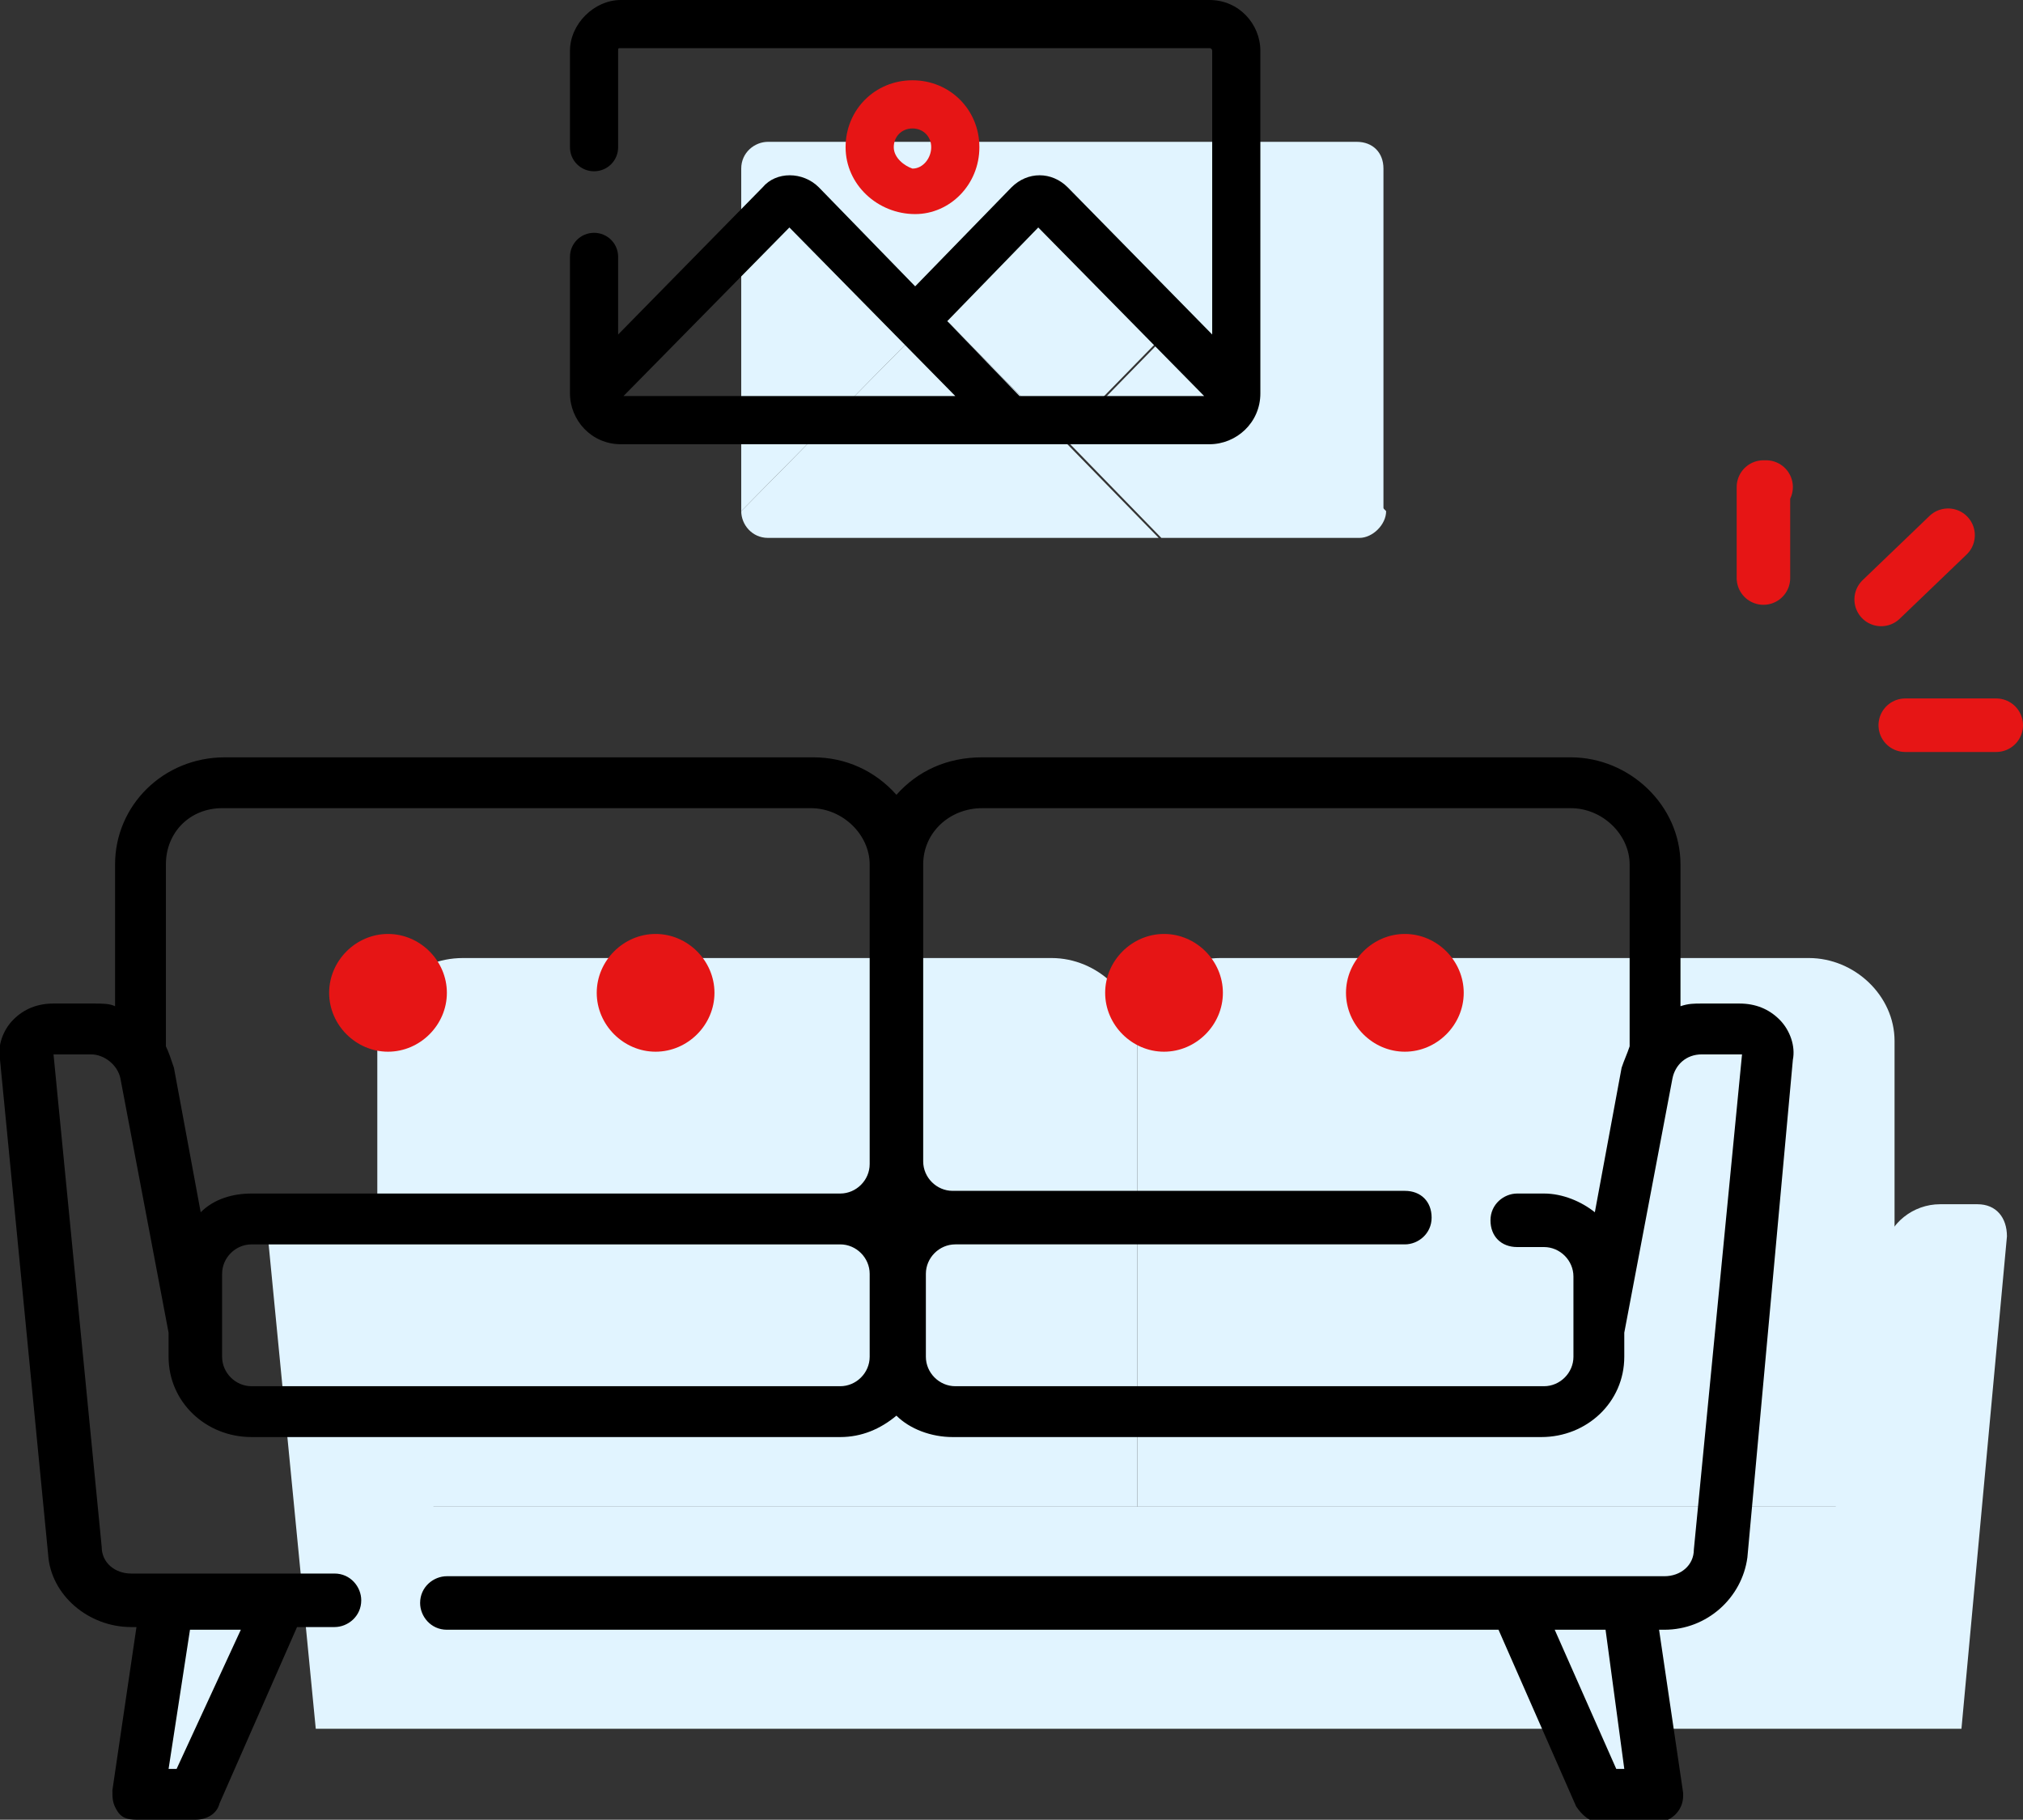 <svg xmlns="http://www.w3.org/2000/svg" xmlns:xlink="http://www.w3.org/1999/xlink" id="Layer_1" x="0px" y="0px" width="75.6px" height="68px" viewBox="0 0 75.6 68" style="enable-background:new 0 0 75.6 68;" xml:space="preserve"><rect x="0" y="0" width="75.6" height="68" fill="#333333" stroke="none"/><style type="text/css">	.st0{fill:#E1F4FF;}	.st1{fill-rule:evenodd;clip-rule:evenodd;}	.st2{fill-rule:evenodd;clip-rule:evenodd;fill:#E61515;}	.st3{fill:none;stroke:#E61515;stroke-width:2;stroke-linecap:round;stroke-linejoin:round;stroke-miterlimit:10;}</style><g>	<g>		<path class="st0" d="M70.8,56.3H42.5V38.9c0-1.7,1.4-3.1,3.1-3.1h22c1.7,0,3.2,1.4,3.2,3.1V56.3L70.8,56.3z"></path>		<polygon class="st0" points="6.2,59.9 5.2,67.1 7.3,67.1 10.4,59.9   "></polygon>		<path class="st0" d="M42.5,56.3H14.1V38.9c0-1.7,1.4-3.1,3.2-3.1h22c1.7,0,3.2,1.4,3.2,3.1V56.3z"></path>		<g>			<path class="st0" d="M73.9,45h-1.4c-1,0-1.9,0.7-2.1,1.7l-1.8,9.6H16.2l-1.8-9.6c-0.2-1-1.1-1.7-2.1-1.7H11c-0.6,0-1.1,0.5-1,1.1     l1.8,18.5h61.5L75,46.2C75,45.5,74.6,45,73.9,45z"></path>		</g>		<polygon class="st0" points="60.8,59.9 61.9,67.1 59.8,67.1 56.6,59.9   "></polygon>		<path class="st1" d="M60.7,66.1h-0.3l-2.3-5.2H60L60.7,66.1z M58.8,50.7c0,0.6-0.5,1.1-1.1,1.1h-22c-0.6,0-1.1-0.5-1.1-1.1v-3.1    c0-0.6,0.5-1.1,1.1-1.1h16.8c0.5,0,1-0.4,1-1s-0.4-1-1-1H35.6c-0.6,0-1.1-0.5-1.1-1.1V32.3c0-1.2,1-2.1,2.2-2.1h22    c1.2,0,2.2,1,2.2,2.1v6.8c-0.1,0.3-0.2,0.5-0.3,0.8l-1,5.4c-0.5-0.4-1.2-0.7-1.9-0.7h-1c-0.5,0-1,0.4-1,1s0.4,1,1,1h1    c0.6,0,1.1,0.5,1.1,1.1V50.7L58.8,50.7z M31.4,51.8h-22c-0.6,0-1.1-0.5-1.1-1.1v-3.1c0-0.6,0.5-1.1,1.1-1.1h22    c0.6,0,1.1,0.5,1.1,1.1v3.1C32.5,51.3,32,51.8,31.4,51.8L31.4,51.8z M8.3,30.2h22c1.2,0,2.2,1,2.2,2.1v11.2c0,0.6-0.5,1.1-1.1,1.1    h-22c-0.7,0-1.4,0.2-1.9,0.7l-1-5.4c-0.1-0.3-0.2-0.6-0.3-0.8v-6.8C6.2,31.1,7.1,30.2,8.3,30.2z M6.6,66.1H6.3l0.8-5.2h1.9    L6.6,66.1z M66.5,38.1c-0.4-0.4-0.9-0.6-1.5-0.6h-1.4c-0.3,0-0.5,0-0.8,0.1v-5.3c0-2.2-1.9-4-4.1-4h-22c-1.3,0-2.4,0.5-3.2,1.4    c-0.8-0.9-1.9-1.4-3.1-1.4h-22c-2.3,0-4.1,1.8-4.1,4v5.3c-0.2-0.1-0.5-0.1-0.8-0.1H2c-0.6,0-1.1,0.2-1.5,0.6    c-0.4,0.4-0.6,1-0.5,1.5l1.8,18.5c0.1,1.5,1.5,2.7,3.1,2.7h0.2l-0.9,6.1c0,0.3,0,0.5,0.2,0.8S4.9,68,5.2,68h2.1    c0.4,0,0.8-0.2,0.9-0.6l2.9-6.6h1.4c0.5,0,1-0.4,1-1c0-0.5-0.4-1-1-1H4.9c-0.6,0-1.1-0.4-1.1-1L2,39.4c0,0,0,0,0,0c0,0,0,0,0,0    h1.4c0.5,0,1,0.4,1.1,0.9l1.8,9.5v0.9c0,1.7,1.4,3,3.1,3h22c0.8,0,1.5-0.3,2.1-0.8c0.5,0.5,1.3,0.8,2.1,0.8h22    c1.7,0,3.1-1.3,3.1-3v-0.9l1.8-9.5c0.1-0.5,0.5-0.9,1.1-0.9H65c0,0,0,0,0.1,0c0,0,0,0,0,0l-1.8,18.5c0,0.6-0.5,1-1.1,1H16.7    c-0.5,0-1,0.4-1,1c0,0.5,0.4,1,1,1H56l2.9,6.6c0.2,0.3,0.5,0.6,0.9,0.6h2.1c0.5,0,1-0.4,1-1l0-0.1l-0.9-6.1h0.2    c1.6,0,2.9-1.2,3.1-2.7L67,39.6C67.1,39.1,66.9,38.5,66.5,38.1z"></path>		<path class="st2" d="M43,35.4L43,35.4c-0.6,0-1,0.4-1,1s0.5,1,1,1c0.5,0,1-0.4,1-1S43.5,35.4,43,35.4z M24.1,37.3c0.5,0,1-0.4,1-1    s-0.4-1-1-1h0c-0.5,0-1,0.4-1,1S23.5,37.3,24.1,37.3z M52.4,35.4L52.4,35.4c-0.6,0-1,0.4-1,1s0.4,1,1,1c0.5,0,1-0.4,1-1    S53,35.4,52.4,35.4z M14.6,37.3c0.5,0,1-0.4,1-1s-0.4-1-1-1h0c-0.5,0-1,0.4-1,1S14.1,37.3,14.6,37.3z"></path>	</g>	<polyline class="st3" points="65.9,21.6 65.9,18.2 66,18.2  "></polyline>	<line class="st3" x1="70.3" y1="22.4" x2="72.8" y2="20"></line>	<line class="st3" x1="71.2" y1="27.1" x2="74.6" y2="27.1"></line>	<g>		<path class="st0" d="M35.5,12.1c-0.2-0.2-0.7-0.2-0.9,0l-6.9,7c0,0.5,0.4,1,1,1h14.6L35.5,12.1z"></path>		<path class="st0" d="M35.5,12.1l4.2,4.3l4.2-4.3c0.2-0.2,0.6-0.2,0.9,0l6.9,7V6.3c0-0.6-0.4-1-1-1h-22c-0.5,0-1,0.4-1,1v12.8    l6.9-7C34.9,11.9,35.3,11.9,35.5,12.1z"></path>		<path class="st0" d="M44.9,12.1c-0.2-0.2-0.6-0.2-0.9,0l-4.2,4.3l3.6,3.7h7.4c0.5,0,1-0.5,1-1L44.9,12.1z"></path>		<path class="st1" d="M29.5,8.5l6.2,6.3H23.3L29.5,8.5z M38.8,8.5l6.2,6.3h-6.9L35.4,12L38.8,8.5z M22.2,8.7    c-0.5,0-0.9,0.4-0.9,0.9v5.1c0,1,0.8,1.9,1.9,1.9h22c1,0,1.9-0.8,1.9-1.9V1.9c0-1-0.8-1.9-1.9-1.9h-22c-1,0-1.9,0.9-1.9,1.9v3.6    c0,0.5,0.4,0.9,0.9,0.9c0.5,0,0.9-0.4,0.9-0.9V1.9c0-0.1,0-0.1,0.1-0.1h22c0.1,0,0.1,0.1,0.1,0.1v10.6l-5.4-5.5    c-0.6-0.6-1.5-0.6-2.1,0l-3.6,3.7l-3.6-3.7c-0.6-0.6-1.6-0.6-2.1,0l-5.4,5.5V9.6C23.1,9.1,22.7,8.7,22.2,8.7L22.2,8.7z"></path>		<path class="st2" d="M33.4,5.5c0-0.4,0.3-0.7,0.7-0.7c0.4,0,0.7,0.3,0.7,0.7s-0.3,0.8-0.7,0.8C33.8,6.2,33.4,5.9,33.4,5.5z     M36.6,5.5c0-1.4-1.1-2.5-2.5-2.5c-1.4,0-2.5,1.1-2.5,2.5S32.8,8,34.2,8C35.5,8,36.6,6.9,36.6,5.5z"></path>	</g>	<path class="st2" d="M12.3,37.1c0-1.2,1-2.2,2.2-2.2c1.2,0,2.2,1,2.2,2.2c0,1.2-1,2.2-2.2,2.2C13.3,39.3,12.3,38.3,12.3,37.1z"></path>	<path class="st2" d="M22.3,37.1c0-1.2,1-2.2,2.2-2.2c1.2,0,2.2,1,2.2,2.2c0,1.2-1,2.2-2.2,2.2C23.3,39.3,22.3,38.3,22.3,37.1z"></path>	<path class="st2" d="M41.3,37.1c0-1.2,1-2.2,2.2-2.2c1.2,0,2.2,1,2.2,2.2c0,1.2-1,2.2-2.2,2.2C42.3,39.3,41.3,38.3,41.3,37.1z"></path>	<path class="st2" d="M50.3,37.1c0-1.2,1-2.2,2.2-2.2c1.2,0,2.2,1,2.2,2.2c0,1.2-1,2.2-2.2,2.2C51.3,39.3,50.3,38.3,50.3,37.1z"></path></g></svg>